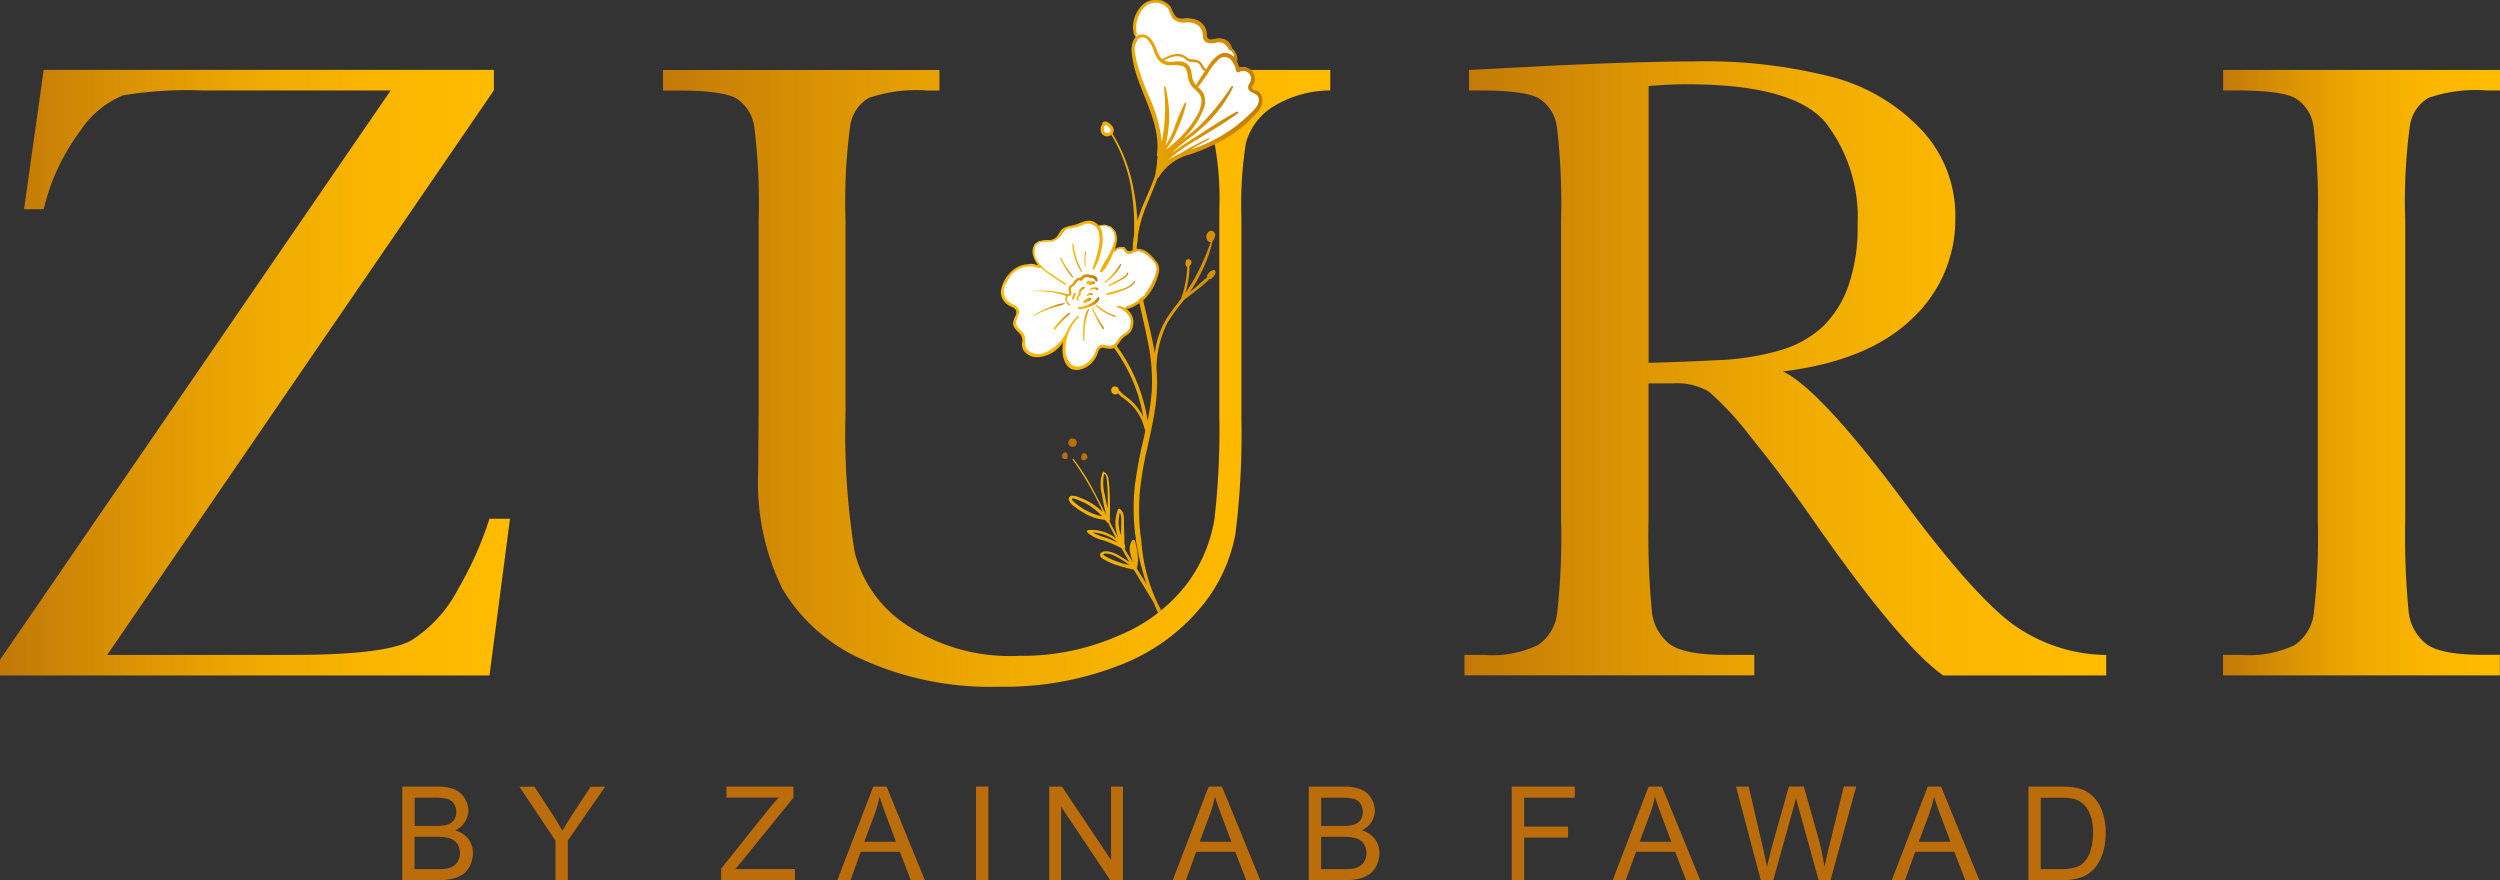 <svg viewBox="0 0 191.842 67.541" height="67.541" width="191.842" xmlns:xlink="http://www.w3.org/1999/xlink" xmlns="http://www.w3.org/2000/svg">
  <rect x="0" y="0" width="191.842" height="67.541" fill="#333333" stroke="none"/>
  <defs>
    <linearGradient gradientUnits="objectBoundingBox" y2="0.5" x2="0.013" y1="0.5" x1="1" id="linear-gradient">
      <stop stop-color="#ffbc00" offset="0"></stop>
      <stop stop-color="#fbb700" offset="0.24"></stop>
      <stop stop-color="#efab01" offset="0.49"></stop>
      <stop stop-color="#dc9503" offset="0.74"></stop>
      <stop stop-color="#c37907" offset="1"></stop>
    </linearGradient>
    <linearGradient xlink:href="#linear-gradient" y2="0.5" x2="0" y1="0.5" id="linear-gradient-2"></linearGradient>
    <linearGradient xlink:href="#linear-gradient" y2="0.5" x2="0" y1="0.5" id="linear-gradient-3"></linearGradient>
    <linearGradient xlink:href="#linear-gradient" y2="0.5" x2="0" y1="0.5" id="linear-gradient-4"></linearGradient>
    <linearGradient xlink:href="#linear-gradient" y2="0.5" x2="0.999" y1="0.5" x1="0" id="linear-gradient-5"></linearGradient>
    <linearGradient xlink:href="#linear-gradient" y2="0.5" x2="0.999" y1="0.5" x1="0" id="linear-gradient-6"></linearGradient>
    <linearGradient xlink:href="#linear-gradient" y2="0.502" x2="1" y1="0.502" x1="0.003" id="linear-gradient-7"></linearGradient>
    <linearGradient xlink:href="#linear-gradient" y2="0.497" x2="1.017" y1="0.497" x1="0.001" id="linear-gradient-8"></linearGradient>
    <linearGradient xlink:href="#linear-gradient" y2="0.529" x2="1.016" y1="0.529" x1="0" id="linear-gradient-9"></linearGradient>
    <linearGradient xlink:href="#linear-gradient" y2="0.507" x2="0.972" y1="0.507" x1="0.004" id="linear-gradient-10"></linearGradient>
    <linearGradient xlink:href="#linear-gradient" y2="0.496" x2="0.998" y1="0.496" x1="-0.006" id="linear-gradient-11"></linearGradient>
    <linearGradient xlink:href="#linear-gradient" y2="0.515" x2="1" y1="0.515" x1="0.001" id="linear-gradient-12"></linearGradient>
    <linearGradient xlink:href="#linear-gradient" y2="0.506" x2="1.016" y1="0.506" x1="0.005" id="linear-gradient-13"></linearGradient>
    <linearGradient xlink:href="#linear-gradient" y2="0.501" x2="1.004" y1="0.501" x1="0.003" id="linear-gradient-14"></linearGradient>
    <linearGradient xlink:href="#linear-gradient" y2="0.507" x2="1.005" y1="0.507" x1="0.003" id="linear-gradient-15"></linearGradient>
    <linearGradient xlink:href="#linear-gradient" y2="0.499" x2="1.006" y1="0.499" x1="-0.007" id="linear-gradient-16"></linearGradient>
    <linearGradient xlink:href="#linear-gradient" y2="0.502" x2="1" y1="0.502" x1="-0.003" id="linear-gradient-17"></linearGradient>
    <linearGradient xlink:href="#linear-gradient" y2="0.501" x2="1" y1="0.501" x1="-0.003" id="linear-gradient-18"></linearGradient>
    <linearGradient xlink:href="#linear-gradient" y2="0.504" x2="0.998" y1="0.504" x1="-0.004" id="linear-gradient-19"></linearGradient>
    <linearGradient xlink:href="#linear-gradient" y2="0.5" x2="1.003" y1="0.5" x1="0" id="linear-gradient-20"></linearGradient>
    <linearGradient xlink:href="#linear-gradient" y2="0.499" x2="0.994" y1="0.499" x1="-0.009" id="linear-gradient-21"></linearGradient>
    <linearGradient xlink:href="#linear-gradient" y2="0.501" x2="1.002" y1="0.501" x1="0.001" id="linear-gradient-22"></linearGradient>
    <linearGradient xlink:href="#linear-gradient" y2="0.5" x2="0.999" y1="0.5" x1="-0.001" id="linear-gradient-23"></linearGradient>
    <linearGradient xlink:href="#linear-gradient" y2="0.505" x2="1.002" y1="0.505" x1="-0.002" id="linear-gradient-24"></linearGradient>
  </defs>
  <g transform="translate(0 -0.035)" id="Layer_1-2">
    <path fill="url(#linear-gradient)" transform="translate(0 -5.334)" d="M0,57.2V56L29.982,12.309H15.52a30.1,30.1,0,0,0-6.081.376,7.215,7.215,0,0,0-3.273,2.722,16.27,16.27,0,0,0-2.812,6.015H1.845L3.354,10.73H37.9V12.3L8.226,55.625H22.412q7.234,0,9.184-1.133a10.254,10.254,0,0,0,3.549-3.905,27,27,0,0,0,2.416-5.414h1.574L37.561,57.2H0Z" data-name="Path 432" id="Path_432"></path>
    <path fill="url(#linear-gradient-2)" transform="translate(-50.62 -5.334)" d="M138.675,10.735H152.7v1.574a8.39,8.39,0,0,0-4.607,1.389,4.775,4.775,0,0,0-1.87,2.657,30.451,30.451,0,0,0-.341,5.725V37.534a61.245,61.245,0,0,1-.461,8.808A12.177,12.177,0,0,1,142.746,52a15.06,15.06,0,0,1-6.221,4.421,24.2,24.2,0,0,1-9.254,1.644,23.725,23.725,0,0,1-10.5-2.105,13.424,13.424,0,0,1-6.136-5.449,18.646,18.646,0,0,1-1.835-8.963l.035-4.762V22.32a47.5,47.5,0,0,0-.326-7.163,3.128,3.128,0,0,0-1.369-2.226q-1.045-.617-4.577-.617H101.5V10.74h21.209v1.574h-.927a11.352,11.352,0,0,0-4.492.566,2.989,2.989,0,0,0-1.424,2.105,43.512,43.512,0,0,0-.361,7.334V36.952a57.108,57.108,0,0,0,.7,10.793,9.445,9.445,0,0,0,3.96,5.569,14.346,14.346,0,0,0,8.667,2.381,18.35,18.35,0,0,0,7.73-1.594,12.585,12.585,0,0,0,5.173-3.975,11.35,11.35,0,0,0,2.075-4.9,59.569,59.569,0,0,0,.376-7.935V21.458a23.264,23.264,0,0,0-.446-5.519,4.241,4.241,0,0,0-1.92-2.5,4.48,4.48,0,0,0-3.158-1.133V10.73Z" data-name="Path 433" id="Path_433"></path>
    <path fill="url(#linear-gradient-3)" transform="translate(-111.802 -4.69)" d="M273.426,56.556H260.919q-3.324-2.331-10.176-12.2-2.2-3.151-4.557-6.051a23.668,23.668,0,0,0-3.253-3.529,4.858,4.858,0,0,0-2.777-.632h-1.85V44.46a61.569,61.569,0,0,0,.256,7.178,3.641,3.641,0,0,0,1.368,2.516q1.113.82,4.266.822h2.226v1.574H224.18V54.977h1.509a8.08,8.08,0,0,0,4.131-.752,3.428,3.428,0,0,0,1.459-2.346,52.311,52.311,0,0,0,.311-7.419V21.671a49.794,49.794,0,0,0-.311-7.163,3.067,3.067,0,0,0-1.369-2.226c-.707-.411-2.241-.617-4.592-.617h-.787V10.092l6.647-.341q6.647-.308,10.552-.311a39.055,39.055,0,0,1,10.813,1.233,14.439,14.439,0,0,1,6.732,4.045,9.607,9.607,0,0,1,2.572,6.717,10.388,10.388,0,0,1-3.359,7.78q-3.361,3.218-9.87,4.01,2.91,1.406,9.389,10.141,5.279,7.091,8.291,9.289a12.509,12.509,0,0,0,7.128,2.331v1.574Zm-35.12-23.987q2.572-.068,5.314-.206a19.755,19.755,0,0,0,4.762-.752,8.163,8.163,0,0,0,3.273-1.8,8.1,8.1,0,0,0,1.97-3.1,13.512,13.512,0,0,0,.722-4.727,11.87,11.87,0,0,0-2.451-7.845q-2.451-2.948-10.672-2.948c-.847,0-1.815.045-2.912.135V32.569Z" data-name="Path 434" id="Path_434"></path>
    <path fill="url(#linear-gradient-4)" transform="translate(-169.713 -5.339)" d="M340.31,12.314V10.74h21.244v1.574h-.993a11.352,11.352,0,0,0-4.492.566,2.989,2.989,0,0,0-1.424,2.105,43.517,43.517,0,0,0-.361,7.334V45.108a61.568,61.568,0,0,0,.256,7.178A3.641,3.641,0,0,0,355.91,54.8q1.113.82,4.266.822h1.368V57.2H340.3V55.625h1.368a8.08,8.08,0,0,0,4.131-.752,3.428,3.428,0,0,0,1.459-2.346,52.319,52.319,0,0,0,.311-7.419V22.32a49.8,49.8,0,0,0-.311-7.163,3.067,3.067,0,0,0-1.369-2.226c-.707-.411-2.241-.617-4.592-.617h-.993Z" data-name="Path 435" id="Path_435"></path>
    <path fill="#ba6d0a" transform="translate(-30.711 -60.053)" d="M61.58,127.628V120.45h2.692a3.427,3.427,0,0,1,1.318.216,1.665,1.665,0,0,1,.777.672,1.781,1.781,0,0,1,.281.947,1.642,1.642,0,0,1-.251.867,1.768,1.768,0,0,1-.752.657,1.874,1.874,0,0,1,1,.652A1.725,1.725,0,0,1,67,125.548a2.123,2.123,0,0,1-.211.937,1.752,1.752,0,0,1-.526.667,2.237,2.237,0,0,1-.787.356,4.776,4.776,0,0,1-1.158.12Zm.947-4.161h1.554a3.486,3.486,0,0,0,.907-.085.945.945,0,0,0,.732-.983,1.106,1.106,0,0,0-.17-.627.857.857,0,0,0-.491-.371,4.19,4.19,0,0,0-1.093-.1H62.532v2.171Zm0,3.314h1.785a3.852,3.852,0,0,0,.647-.035,1.554,1.554,0,0,0,.546-.2,1.045,1.045,0,0,0,.361-.4,1.246,1.246,0,0,0,.14-.607,1.2,1.2,0,0,0-.206-.7,1.083,1.083,0,0,0-.571-.416,3.523,3.523,0,0,0-1.048-.12H62.522v2.466Z" data-name="Path 436" id="Path_436"></path>
    <path fill="#ba6d0a" transform="translate(-39.653 -60.058)" d="M82.277,127.633V124.6L79.51,120.46h1.153l1.414,2.166c.261.406.506.807.732,1.213.216-.376.476-.8.782-1.268l1.389-2.11h1.108L83.225,124.6v3.038Z" data-name="Path 437" id="Path_437"></path>
    <path fill="#ba6d0a" transform="translate(-55.043 -60.053)" d="M110.38,127.628v-.882l3.674-4.6c.261-.326.511-.612.742-.852h-4.005v-.847h5.138v.847l-4.03,4.978-.436.506h4.582v.847H110.37Z" data-name="Path 438" id="Path_438"></path>
    <path fill="#ba6d0a" transform="translate(-63.925 -60.053)" d="M128.18,127.628l2.757-7.178h1.023l2.938,7.178h-1.083l-.837-2.176h-3l-.787,2.176H128.18Zm2.07-2.948h2.431l-.747-1.985c-.231-.6-.4-1.1-.511-1.489a8.988,8.988,0,0,1-.386,1.368l-.787,2.105Z" data-name="Path 439" id="Path_439"></path>
    <path fill="#ba6d0a" transform="translate(-74.513 -60.053)" d="M149.41,127.628V120.45h.947v7.178Z" data-name="Path 440" id="Path_440"></path>
    <path fill="#ba6d0a" transform="translate(-80.104 -60.053)" d="M160.62,127.628V120.45h.973l3.77,5.634V120.45h.912v7.178H165.3l-3.77-5.639v5.639Z" data-name="Path 441" id="Path_441"></path>
    <path fill="#ba6d0a" transform="translate(-89.529 -60.053)" d="M179.52,127.628l2.757-7.178H183.3l2.938,7.178h-1.083l-.837-2.176h-3l-.787,2.176Zm2.07-2.948h2.431l-.747-1.985c-.231-.6-.4-1.1-.511-1.489a8.988,8.988,0,0,1-.386,1.368Z" data-name="Path 442" id="Path_442"></path>
    <path fill="#ba6d0a" transform="translate(-99.917 -60.053)" d="M200.35,127.628V120.45h2.692a3.427,3.427,0,0,1,1.318.216,1.665,1.665,0,0,1,.777.672,1.781,1.781,0,0,1,.281.947,1.642,1.642,0,0,1-.251.867,1.768,1.768,0,0,1-.752.657,1.874,1.874,0,0,1,1,.652,1.725,1.725,0,0,1,.351,1.088,2.123,2.123,0,0,1-.211.937,1.752,1.752,0,0,1-.526.667,2.237,2.237,0,0,1-.787.356,4.776,4.776,0,0,1-1.158.12H200.35Zm.947-4.161h1.554a3.486,3.486,0,0,0,.907-.085.945.945,0,0,0,.732-.983,1.106,1.106,0,0,0-.17-.627.857.857,0,0,0-.491-.371,4.19,4.19,0,0,0-1.093-.1H201.3v2.171Zm0,3.314h1.785a3.852,3.852,0,0,0,.647-.035,1.554,1.554,0,0,0,.546-.2,1.045,1.045,0,0,0,.361-.4,1.246,1.246,0,0,0,.14-.607,1.2,1.2,0,0,0-.206-.7,1.083,1.083,0,0,0-.571-.416,3.523,3.523,0,0,0-1.048-.12h-1.659v2.466Z" data-name="Path 443" id="Path_443"></path>
    <path fill="#ba6d0a" transform="translate(-115.413 -60.053)" d="M231.42,127.628V120.45h4.842v.847h-3.89v2.221h3.369v.847h-3.369v3.258h-.947Z" data-name="Path 444" id="Path_444"></path>
    <path fill="#ba6d0a" transform="translate(-123.118 -60.053)" d="M246.87,127.628l2.757-7.178h1.023l2.938,7.178H252.5l-.837-2.176h-3l-.787,2.176H246.87Zm2.07-2.948h2.431l-.747-1.985c-.231-.6-.4-1.1-.511-1.489a8.992,8.992,0,0,1-.386,1.368Z" data-name="Path 445" id="Path_445"></path>
    <path fill="#ba6d0a" transform="translate(-132.528 -60.048)" d="M267.645,127.623l-1.9-7.178h.972l1.093,4.7c.115.491.221.983.306,1.469.18-.767.291-1.208.321-1.328l1.363-4.847h1.148l1.028,3.634a19.047,19.047,0,0,1,.556,2.542c.09-.456.211-.973.356-1.564l1.128-4.612h.952l-1.97,7.178h-.917l-1.514-5.469q-.188-.684-.226-.842-.113.5-.211.842l-1.524,5.469h-.967Z" data-name="Path 446" id="Path_446"></path>
    <path fill="#ba6d0a" transform="translate(-144.428 -60.053)" d="M289.6,127.628l2.757-7.178h1.023l2.938,7.178h-1.083l-.837-2.176h-3l-.787,2.176Zm2.07-2.948H294.1l-.747-1.985c-.231-.6-.4-1.1-.511-1.489a9,9,0,0,1-.386,1.368Z" data-name="Path 447" id="Path_447"></path>
    <path fill="#ba6d0a" transform="translate(-154.851 -60.053)" d="M310.505,127.628V120.45h2.471a5.889,5.889,0,0,1,1.278.105,2.415,2.415,0,0,1,1.053.516,2.909,2.909,0,0,1,.847,1.228,4.88,4.88,0,0,1,.281,1.7,5.074,5.074,0,0,1-.19,1.449,3.362,3.362,0,0,1-.491,1.043,2.769,2.769,0,0,1-.652.652,2.678,2.678,0,0,1-.857.361,4.709,4.709,0,0,1-1.153.12H310.5Zm.947-.847h1.534a3.835,3.835,0,0,0,1.113-.13,1.54,1.54,0,0,0,.642-.371,2.25,2.25,0,0,0,.526-.907,4.453,4.453,0,0,0,.191-1.384,3.333,3.333,0,0,0-.371-1.729,1.893,1.893,0,0,0-.9-.812,3.671,3.671,0,0,0-1.228-.145h-1.509v5.484Z" data-name="Path 448" id="Path_448"></path>
    <path fill="#fff" transform="translate(-86.522 -0.047)" d="M174.483.24l1.2-.11.642.461.281.972,1.153-.065,1.213.642-.115.9.566.2.7-.09.632.341.546.566-.06.446.366.772.5-.04.7.892-.511.6.491.236.446.291.05.988-.7.887-1.253,1.053L179,11.354,176.1,12.422s-1.023,2-.717-.306-.18-3.3-1.429-5.72L173.6,5.008l-.105-1.313.276-.526s-.722-1.158.712-2.907Z" data-name="Path 449" id="Path_449"></path>
    <path fill="#fff" transform="translate(-76.443 -16.969)" d="M153.28,39.318l.932-1.6,1.333-.471.637.14-.411-.717.045-.872.366-.286.712-.085.3.1.561-.346.206-.286.326-.406,1.7-.421.737.381.06-.13.416-.075.521.18.331.381.025.772-.16.757.341-.276.451-.085.316.436.637-.316.551.185.912.867.236.727-.792,1.624-1,.877-.637.271-.206.11.566.7-.13.862-.722.7-.491.531-.461.1L161,43.554l-.19.085-.672,1.168-.882.426-.526-.055-.206-.3-.236-.386-.125-.326V43L156.9,44.116l-1.228.11-.587-.451-.216-1.158-.481-.561-.1-.6.261-.441-.271-.516-.812-.581Z" data-name="Path 450" id="Path_450"></path>
    <path fill="url(#linear-gradient-5)" transform="translate(-76.43 0)" d="M165.543,46.878a13.023,13.023,0,0,1-1.519-5.238,16.908,16.908,0,0,1-.145-3.629,24.88,24.88,0,0,1,.592-3.594c.256-1.173.526-2.346.667-3.539a13.024,13.024,0,0,0,.035-2.577,8.1,8.1,0,0,1,.817-3.454,14.831,14.831,0,0,1,1.333-1.83c.331-.246.657-.491.977-.747.2-.16.4-.321.587-.486a2.985,2.985,0,0,0,.361-.351.214.214,0,0,0,.125,0,.175.175,0,0,0,.065-.055v-.01a.772.772,0,0,0,.276-.436.157.157,0,0,0-.17-.175.816.816,0,0,0-.155.055.631.631,0,0,0-.14.1.535.535,0,0,0-.11.125c-.02.03-.035.06-.055.09a.333.333,0,0,0-.03.1v.045c0,.015.01.025.015.04a4.034,4.034,0,0,0-.356.3c-.191.17-.381.341-.571.506-.135.115-.276.231-.416.341a12.419,12.419,0,0,0,.922-1.6,10.478,10.478,0,0,0,.837-2.336.5.5,0,0,0,.12-.165.642.642,0,0,0,.075-.306.333.333,0,0,0-.19-.281.27.27,0,0,0-.216-.01.3.3,0,0,0-.145.115.552.552,0,0,0-.13.266.326.326,0,0,0,.045.236.285.285,0,0,0,.065.135.276.276,0,0,0,.226.1,21.127,21.127,0,0,1-.812,1.97,15.9,15.9,0,0,1-1.128,1.94c.075-.261.14-.521.191-.787.045-.246.075-.491.1-.742a3.139,3.139,0,0,0,.015-.531h0a.016.016,0,0,1,.005-.01.117.117,0,0,0,.05-.06h0a.794.794,0,0,0,.06-.075.673.673,0,0,0,.035-.09.2.2,0,0,0,.005-.1.235.235,0,0,0-.045-.11.259.259,0,0,0-.09-.075.2.2,0,0,0-.12-.02.229.229,0,0,0-.135.075.254.254,0,0,0-.045.09.263.263,0,0,0-.02.085v.1a.03.03,0,0,0,.005.02.2.2,0,0,0,.075.185.3.3,0,0,0,.055.03c-.015.155-.02.316-.035.471-.02.241-.055.481-.1.717A7.956,7.956,0,0,1,167.042,23V23c-.03.025-.06.045-.09.07a.083.083,0,0,0-.035.1,13.235,13.235,0,0,0-1.043,1.434,6.733,6.733,0,0,0-.757,2.065c-.03.155-.055.316-.075.471-.221-1.363-.587-2.7-.887-4.055a3.945,3.945,0,0,0,.912-1.288,4.147,4.147,0,0,0,.291-.872.967.967,0,0,0-.221-.862c-.356-.441-.852-1.008-1.479-.917a1.932,1.932,0,0,1,.01-.241,5.648,5.648,0,0,0,.085-.817,9.4,9.4,0,0,1,.536-1.985c.311-.8.677-1.584.962-2.4a.156.156,0,0,0,.1-.07,3.934,3.934,0,0,1,2.4-1.749,14.477,14.477,0,0,0,2.852-1.293,9.759,9.759,0,0,0,2.336-1.965,1.247,1.247,0,0,0,.331-1.178.739.739,0,0,0-.306-.4c-.115-.075-.416-.13-.466-.276-.035-.1.12-.256.16-.341a.834.834,0,0,0,.07-.331.945.945,0,0,0-.175-.576.876.876,0,0,0-1.018-.276,3.412,3.412,0,0,0-.185-.491.452.452,0,0,0,.03-.246.751.751,0,0,0-.055-.276.867.867,0,0,0-.316-.436.067.067,0,0,0-.04-.015V3.767a.906.906,0,0,0-.707-.757,1.266,1.266,0,0,0-.581,0c-.185.035-.506.125-.607-.1a.972.972,0,0,1-.035-.321,1.5,1.5,0,0,0-.055-.261,1.259,1.259,0,0,0-.3-.486,1.335,1.335,0,0,0-1.008-.376c-.4,0-.867.105-1.113-.291-.2-.321-.261-.672-.587-.9a1.6,1.6,0,0,0-1.77.04,2.385,2.385,0,0,0-.767,2.346.116.116,0,0,0,.231-.03,2.284,2.284,0,0,1,.6-2.07,1.27,1.27,0,0,1,1.714.03c.241.281.251.687.536.942a1.215,1.215,0,0,0,.847.231,1.443,1.443,0,0,1,1.028.236.927.927,0,0,1,.291.446c.055.18.015.376.075.556.145.406.612.386.957.316a.833.833,0,0,1,.622.05,1.233,1.233,0,0,1,.4.476.1.1,0,0,0,.13.045.153.153,0,0,0,.025.035.7.7,0,0,1,.241.356.778.778,0,0,1,.02.185.782.782,0,0,0-.08-.1.9.9,0,0,0-1.068-.16,2.9,2.9,0,0,0-.942,1.028c-.03.04-.055.085-.085.125a.018.018,0,0,0-.01-.015c-.231-.15-.251-.461-.5-.612a1.069,1.069,0,0,0-.461-.135c-.08-.01-.16-.005-.241-.015a.561.561,0,0,1-.286-.16c-.571-.486-1.308-.16-1.875.16a1.388,1.388,0,0,1-.316-.476c-.231-.536-.456-1.363-1.168-1.424-.682-.055-.882.722-.862,1.258a8.486,8.486,0,0,0,.581,2.406c.642,1.785,1.634,3.619,1.363,5.574a.146.146,0,0,0,.065.15c-.05.476-.115.952-.2,1.424-.216.632-.486,1.243-.747,1.855a15.241,15.241,0,0,0-.612,1.629c-.005-.1-.01-.206-.02-.306a17.846,17.846,0,0,0-.3-2.251,12.287,12.287,0,0,0-1.564-4.08.051.051,0,0,0-.04-.025s.01-.005.01-.01a.424.424,0,0,0,.09-.3.583.583,0,0,0-.16-.351.938.938,0,0,0-.336-.261.369.369,0,0,0-.231-.025.191.191,0,0,0-.145.2v.005a.636.636,0,0,0-.12.506.506.506,0,0,0,.406.416.571.571,0,0,0,.426-.12.111.111,0,0,0,0,.04,11.611,11.611,0,0,1,1.509,4.136,16.344,16.344,0,0,1,.211,2.156c.015.436.01.872.015,1.308q-.06.331-.09.677c-.015.18-.02.361-.025.536a.536.536,0,0,1-.321.08c-.14-.035-.206-.231-.356-.291a.76.76,0,0,0-.707.15,2.472,2.472,0,0,0,.18-.772,1.038,1.038,0,0,0-1.4-1.033,1.026,1.026,0,0,0-.436-.336c-.466-.175-.887.1-1.318.236-.406.13-.852.11-1.148.466-.13.16-.211.366-.356.516a.957.957,0,0,1-.632.226,1.544,1.544,0,0,0-.967.236,1.006,1.006,0,0,0-.15,1.013,1.957,1.957,0,0,0,.406.717,2.007,2.007,0,0,0-2.316.672,2.375,2.375,0,0,0-.586,1.263,1.173,1.173,0,0,0,.576,1.083c.19.125.551.2.6.461s-.155.516-.216.762c-.11.446.221.677.486.967a.794.794,0,0,1,.18.7.9.9,0,0,0,.13.612,1.288,1.288,0,0,0,1.1.486,2.487,2.487,0,0,0,1.925-1.183,3.441,3.441,0,0,0-.06.456c-.04.772.261,1.845,1.248,1.7a1.83,1.83,0,0,0,1.118-.667,1.931,1.931,0,0,0,.311-.551,2.492,2.492,0,0,1,.1-.271.35.35,0,0,1,.436-.19,1.5,1.5,0,0,0,.6.05.482.482,0,0,0,.14-.055,12.715,12.715,0,0,1,1.659,3.083,12.258,12.258,0,0,1,.481,1.674c.04.18.07.366.105.546a4.238,4.238,0,0,0-.471-.757,4.1,4.1,0,0,0-.657-.662c-.13-.105-.271-.206-.4-.316-.115-.1-.221-.211-.341-.306a.316.316,0,0,0-.045-.165.307.307,0,0,0-.155-.12.281.281,0,0,0-.221,0,.259.259,0,0,0-.145.145.319.319,0,0,0-.01.216h0a.23.23,0,0,0,.055.11h0a.276.276,0,0,0,.211.125.311.311,0,0,0,.211-.065.088.088,0,0,0,.02-.025,3.078,3.078,0,0,0,.536.456,4.546,4.546,0,0,1,.7.652,3.98,3.98,0,0,1,.837,1.7.12.12,0,0,0,.035.06c-.045.206-.085.411-.13.617a34.872,34.872,0,0,0-.672,3.579,16.33,16.33,0,0,0,.015,3.669,19.254,19.254,0,0,0,.9,3.965c-.251-.426-.511-.842-.772-1.258,0-.01.01-.015.015-.025a2.977,2.977,0,0,0,.055-1.053,5.294,5.294,0,0,0-.211-1.038.126.126,0,0,0-.216-.03,1.228,1.228,0,0,0-.15.937,4.157,4.157,0,0,0,.155.541c.02.06.035.12.05.185q-.316-.5-.617-.993l-.015-.03a.131.131,0,0,0,.05-.115,1.169,1.169,0,0,0-.02-.13.064.064,0,0,0-.005-.03c-.01-.05-.03-.105-.045-.155.02-.461-.015-.927-.025-1.384-.01-.4.07-.978-.311-1.238a.1.1,0,0,0-.155.04,2.93,2.93,0,0,0-.165,1.454,3.1,3.1,0,0,0,.19.7v.01c-.226-.411-.446-.822-.657-1.238V39.95a.118.118,0,0,0,.03-.11.685.685,0,0,1-.02-.085c.015-.637.025-1.273-.015-1.915a9.129,9.129,0,0,0-.09-1.053.708.708,0,0,0-.346-.546.076.076,0,0,0-.1.04,2.809,2.809,0,0,0-.06,1.664,15.111,15.111,0,0,0,.346,1.639c-.336-.662-.667-1.323-1.018-1.975a17,17,0,0,0-1.5-2.351.043.043,0,0,0-.07.05,22.883,22.883,0,0,1,2.331,4.05,4.75,4.75,0,0,0-1.81-1.143,1.272,1.272,0,0,0-.617-.135.264.264,0,0,0-.175.366,1.181,1.181,0,0,0,.431.471,4.759,4.759,0,0,0,.627.426,3.812,3.812,0,0,0,1.654.581.071.071,0,0,0,.03-.01c.055.065.115.13.17.2a.1.1,0,0,0,.08.035c.206.411.416.817.627,1.218a3.009,3.009,0,0,0-2.14-.657.119.119,0,0,0-.08.185,2.752,2.752,0,0,0,1.223.6,9.926,9.926,0,0,1,1.4.612c.2.356.4.717.607,1.068a7.67,7.67,0,0,0-.988-.607,1.876,1.876,0,0,0-.8-.231c-.185,0-.476.06-.466.306a.345.345,0,0,0,.2.261,3.776,3.776,0,0,0,.366.206,5.305,5.305,0,0,0,.807.321c.276.09.556.16.832.226a2.244,2.244,0,0,0,.381.09c.1.165.2.336.3.5.4.657.8,1.318,1.2,1.98.125.3.281.672.371.842m-4.832-7.559a4.929,4.929,0,0,1-.727-.321,4.8,4.8,0,0,1-.687-.456,1.548,1.548,0,0,1-.3-.271c-.045-.06-.12-.145,0-.185.045-.015.14.035.185.05a4.694,4.694,0,0,1,2.08,1.343c-.185-.05-.376-.1-.556-.16Zm.727-1.559a3.392,3.392,0,0,1-.035-1.569c.191.14.2.466.216.677.03.326.045.647.05.972s.01.672,0,1.013c-.085-.361-.165-.727-.231-1.1Zm.1,3.344a4.613,4.613,0,0,1-1.023-.4,3.239,3.239,0,0,1,1.94.777c-.3-.14-.6-.266-.912-.376Zm1.158-.206a2.756,2.756,0,0,1-.135-.451,2.928,2.928,0,0,1,.045-1.268.915.915,0,0,1,.1.421c.01.231,0,.466,0,.7,0,.2-.005.4-.01.6Zm.391,2.256c-.216-.06-.431-.12-.642-.2a5.292,5.292,0,0,1-.607-.246c-.09-.045-.18-.09-.271-.14a1.693,1.693,0,0,1-.16-.1c-.04-.03-.085-.045-.055-.09.05-.075.236-.055.306-.05a1.289,1.289,0,0,1,.306.07,3.778,3.778,0,0,1,.592.286,8.422,8.422,0,0,1,.8.526c-.09-.025-.175-.045-.266-.07Zm.892-24.037a.184.184,0,0,1,.206.05,1.318,1.318,0,0,1,.6.326c.276.246.652.6.637.988a2.721,2.721,0,0,1-.311.978,4.6,4.6,0,0,1-.471.8c-.025.03-.055.06-.08.09a.2.2,0,0,1-.075.165c-.14.11-.291.211-.441.311a.118.118,0,0,0,.01.04.453.453,0,0,1-.05.045,2.57,2.57,0,0,1-.421.261,1.716,1.716,0,0,1-.421.165c-.05.025-.1.045-.145.065.075.346.782-.085,1.088-.3.216.993.456,1.975.647,2.963a14.752,14.752,0,0,1,.3,3.81,19.592,19.592,0,0,1-.321,2.286.386.386,0,0,0-.01-.075,8.343,8.343,0,0,0-.155-.872,14.42,14.42,0,0,0-.516-1.7,12.859,12.859,0,0,0-1.694-3.128,1.151,1.151,0,0,0,.105-.115c.125-.15.221-.331.356-.471.175-.18.421-.271.587-.466a1.274,1.274,0,0,0-.952-2.02c-.065,0-.1.085-.03.115a1.588,1.588,0,0,1,.937.747.978.978,0,0,1-.185,1.1c-.145.135-.336.216-.481.356a3.453,3.453,0,0,0-.331.426.681.681,0,0,1-.4.316,2.224,2.224,0,0,1-.6-.075c-.366-.025-.521.236-.637.541a1.76,1.76,0,0,1-.747.922.941.941,0,0,1-1.223-.04,1.653,1.653,0,0,1-.321-1.033,3.489,3.489,0,0,1,1.018-2.521c.04-.04-.03-.115-.075-.075a3.623,3.623,0,0,0-.882,1.263,3.24,3.24,0,0,1-1.775,1.6,1.226,1.226,0,0,1-1.248-.306c-.271-.346-.02-.8-.236-1.168-.165-.281-.571-.476-.587-.832-.015-.386.366-.727.17-1.123a.709.709,0,0,0-.371-.3,1.584,1.584,0,0,1-.556-.4,1.211,1.211,0,0,1,.045-1.369,1.934,1.934,0,0,1,2.466-1.038.084.084,0,0,0,.12-.065,3.448,3.448,0,0,0,.381.336c.476.366,1,.682,1.494,1.013.055.035.12-.045.065-.085-.376-.251-.757-.5-1.128-.752a3.561,3.561,0,0,1-.952-.862,1.343,1.343,0,0,1-.256-1.258c.17-.356.627-.326.957-.346a1.18,1.18,0,0,0,.792-.271,3,3,0,0,0,.311-.406.845.845,0,0,1,.536-.346c.18-.04.366-.06.546-.105.211-.055.411-.145.617-.211a.8.8,0,0,1,1.043.431,2.493,2.493,0,0,1,.025,1.459,10.37,10.37,0,0,1-.446,1.489c-.025.065.07.135.115.07a4.436,4.436,0,0,0,.536-1.384,3.341,3.341,0,0,0,.09-1.459,1.424,1.424,0,0,0-.185-.441.852.852,0,0,1,.912.221,1.077,1.077,0,0,1,.15,1.113,6.767,6.767,0,0,1-.471,1.048,6.038,6.038,0,0,0-.571,1.023.084.084,0,0,0,.125.1,1.661,1.661,0,0,0,.426-.541q.18-.316.331-.647c.055-.125.115-.256.175-.386h.015a.863.863,0,0,1,.561-.231c.231.025.226.216.371.336s.341.065.511-.005v.015a.177.177,0,0,1,.08-.065c.1-.035.2-.055.3-.09ZM166.7,4.354a1.041,1.041,0,0,1,.5.085c.155.075.256.226.416.291.291.115.667-.02.882.266.12.16.17.471.421.456-.246.366-.491.727-.707,1.108a.921.921,0,0,1-.135-.17c-.216-.321-.155-.747-.3-1.1a.868.868,0,0,0-.7-.536c-.331-.05-.667.05-1,.015a.846.846,0,0,1-.306-.1,2.3,2.3,0,0,1,.927-.321Zm.637,3.594a15.9,15.9,0,0,0-.812,1.955,5.54,5.54,0,0,1-.657,1.283,9.006,9.006,0,0,0-.01-4.487c-.02-.065-.12-.035-.115.03a14.007,14.007,0,0,1-.16,4.2,11.006,11.006,0,0,0-.967-3.459,22.877,22.877,0,0,1-.847-2.271,7.174,7.174,0,0,1-.246-1.173,1.352,1.352,0,0,1,.155-.917.532.532,0,0,1,.842.005,2.3,2.3,0,0,1,.466.872,1.994,1.994,0,0,0,.476.8,1.193,1.193,0,0,0,.787.261,2.642,2.642,0,0,1,.932.06c.341.145.356.556.416.872a1.386,1.386,0,0,0,.451.842c.316.291.6.531.581,1a2.6,2.6,0,0,1-.451,1.253,8.545,8.545,0,0,1-.757,1.048,8.62,8.62,0,0,1-1.539,1.394,5.012,5.012,0,0,0,.842-1.419,10.5,10.5,0,0,0,.732-2.1c.015-.075-.085-.09-.12-.035Zm4.938.892a11.346,11.346,0,0,1-2.281,1.709,11.952,11.952,0,0,1-1.273.622c-.311.125-.627.236-.942.346.471-.266.947-.531,1.424-.792.045-.025.02-.1-.03-.08A21.907,21.907,0,0,0,167,11.808a5.082,5.082,0,0,0-.993.556,13.745,13.745,0,0,1,2.4-1.684c1.008-.627,2.045-1.238,3-1.945.07-.05,0-.175-.075-.13-1.068.571-2.085,1.258-3.108,1.91a19.6,19.6,0,0,0-1.86,1.268,8.545,8.545,0,0,1,.7-.637c.536-.436,1.1-.842,1.609-1.313a9.882,9.882,0,0,0,2.376-3.1c.03-.07-.075-.135-.12-.07A17.638,17.638,0,0,1,168.4,9.753c-.371.341-.772.647-1.168.962.075-.08.15-.155.221-.236A6.436,6.436,0,0,0,168.8,8.364a1.576,1.576,0,0,0,.015-1.093,1.633,1.633,0,0,0-.456-.551c.271-.341.516-.7.762-1.063a4.917,4.917,0,0,1,.787-1.023.674.674,0,0,1,.947-.05,1.846,1.846,0,0,1,.426.877.156.156,0,0,0,.246.1.6.6,0,0,1,.907.536c-.02.316-.416.6-.115.9a1.161,1.161,0,0,0,.391.221.513.513,0,0,1,.316.491c0,.466-.446.842-.752,1.138Z" data-name="Path 451" id="Path_451"></path>
    <path fill="#fff" transform="translate(-84.278 -9.543)" d="M169.491,19.6v.015s-.005.02,0,.025c0-.01.01-.025,0,0a.038.038,0,0,1-.01.02v.01s-.02.03-.025.03-.01.01-.01.015h0a.28.28,0,0,1-.04.03c-.005,0-.015.01-.02.015.03-.02,0,0-.01,0l-.04.015a.045.045,0,0,0-.025.005c.03-.01.005,0,0,0s-.035.005-.05.005h-.025a.17.17,0,0,1-.05-.005.045.045,0,0,1-.025-.005h0c-.015-.005-.03-.015-.045-.02s-.015-.01-.025-.015-.015-.015-.02-.02h0c-.01-.015-.025-.03-.035-.045,0,0-.015-.03,0-.005,0-.005-.005-.01-.01-.015-.01-.02-.015-.04-.025-.06h0c0-.015-.005-.025-.005-.04a.244.244,0,0,0-.005-.06v-.05a.338.338,0,0,1,.01-.07v-.02a.038.038,0,0,1,.01-.025.306.306,0,0,1,.025-.06l.005-.01a.217.217,0,0,0,.02-.035.215.215,0,0,1,.045-.05h.03a.106.106,0,0,1,.035.015c.01,0,.02.01.03.015a.072.072,0,0,1,.015.01.305.305,0,0,1,.05.035.325.325,0,0,1,.045.04c.01.01.02.015.03.025a.137.137,0,0,0,.025.02.652.652,0,0,1,.09.115v.005c0,.01.01.015.015.025a.243.243,0,0,1,.015.035.209.209,0,0,1,.01.03c0,.02.01.04.01.06h0Z" data-name="Path 452" id="Path_452"></path>
    <path fill="url(#linear-gradient-6)" transform="translate(-78.824 -20.937)" d="M162.829,42.154a.549.549,0,0,0-.191-.07c-.05-.005-.1,0-.145-.005s-.08-.03-.115-.04a.571.571,0,0,0-.632.246c-.2-.05-.391.115-.5.286a.815.815,0,0,1-.15.2,1.938,1.938,0,0,0-.165.115.411.411,0,0,0-.115.326.611.611,0,0,0,.035.19c.005.03.035.085.03.11-.01.04-.035.035-.075.05a.051.051,0,0,1-.015.005.711.711,0,0,0-.2-.06c-.11-.03-.221-.055-.331-.08a7.458,7.458,0,0,0-.747-.115,7.313,7.313,0,0,0-1.444-.01c-.02,0-.015.035,0,.03a7.421,7.421,0,0,1,1.454.07,6.059,6.059,0,0,1,.667.14c.12.03.241.065.356.105.03.01.06.025.1.035a.218.218,0,0,0-.05.08c-.1.261.1.486.276.657.04.035.105-.025.065-.065-.14-.145-.386-.426-.18-.627a.1.1,0,0,1,.03-.02.1.1,0,0,0,.05-.01c.01,0,.01-.01.015-.02a.314.314,0,0,0,.15-.065c.06-.065.04-.15.03-.231a.6.6,0,0,1-.015-.3c.04-.105.18-.145.256-.226.1-.1.286-.486.461-.356a.107.107,0,0,0,.165-.045.358.358,0,0,1,.481-.185c.1.035.211.015.306.055a.6.6,0,0,1,.221.226.079.079,0,0,0,.14-.035.364.364,0,0,0-.206-.371Z" data-name="Path 453" id="Path_453"></path>
    <path fill="url(#linear-gradient-7)" transform="translate(-82.293 -22.684)" d="M166.554,45.535c-.1.08-.175.18-.271.266a1.516,1.516,0,0,1-.336.226,2.586,2.586,0,0,1-.386.155.886.886,0,0,1-.451.085c-.115-.025-.14.15-.025.18a1.018,1.018,0,0,0,.5-.08,3.617,3.617,0,0,0,.446-.155c.256-.11.6-.306.627-.617C166.66,45.54,166.6,45.495,166.554,45.535Z" data-name="Path 454" id="Path_454"></path>
    <path fill="url(#linear-gradient-8)" transform="translate(-82.188 -21.902)" d="M165.4,43.956a.286.286,0,0,0-.211.045.574.574,0,0,0-.15.16.55.55,0,0,0-.08.376.353.353,0,0,0-.13.421c.035.08.16.03.125-.05a.208.208,0,0,1,.1-.271h-.02a.073.073,0,0,0,.075-.08.5.5,0,0,1,.065-.3.443.443,0,0,1,.105-.11c.045-.035.085-.07.13-.105a.051.051,0,0,0-.025-.09Z" data-name="Path 455" id="Path_455"></path>
    <path fill="url(#linear-gradient-9)" transform="translate(-83.221 -21.936)" d="M167.492,44.111a.149.149,0,0,0-.09-.075.648.648,0,0,0-.221-.01c-.11.01-.286.01-.311.15a.053.053,0,1,0,.105.015s0-.01.005-.01a.062.062,0,0,1,.015-.01H167a.025.025,0,0,0,.015-.005.03.03,0,0,0,.02-.005,1.388,1.388,0,0,1,.226.015.064.064,0,0,1,.03.005h0a103.84,103.84,0,0,1,.03.01c.005,0,.015.01,0,0a.176.176,0,0,0,.04.025.093.093,0,0,0,.035.01.048.048,0,0,0,.075-.015.038.038,0,0,1,.01-.02v-.01c0-.005.005-.015.005-.02a.171.171,0,0,0-.005-.05Z" data-name="Path 456" id="Path_456"></path>
    <path fill="#fff" transform="translate(-83.191 -22.509)" d="M166.81,45.17Z" data-name="Path 457" id="Path_457"></path>
    <path fill="url(#linear-gradient-10)" transform="translate(-82.984 -22.367)" d="M166.794,44.918a.446.446,0,0,0-.075-.03.885.885,0,0,0-.115,0,.277.277,0,0,0-.2.125.069.069,0,0,0,.01.09.064.064,0,0,0,.09-.01c0-.005.01-.015.015-.02l.005-.005h0a.069.069,0,0,1,.02-.015.016.016,0,0,0,.01-.005h0a.344.344,0,0,1,.04-.015h.1a.038.038,0,0,1,.02.005h0c.01,0,.02.01.035.01h.055a.038.038,0,0,0,.035-.025.031.031,0,0,0,0-.04.093.093,0,0,0-.035-.06Z" data-name="Path 458" id="Path_458"></path>
    <path fill="#fff" transform="translate(-82.034 -22.651)" d="M164.49,45.463Z" data-name="Path 459" id="Path_459"></path>
    <path fill="url(#linear-gradient-11)" transform="translate(-81.816 -22.379)" d="M164.368,44.984a.067.067,0,0,0-.055-.075c-.075-.01-.13.085-.155.145a.293.293,0,0,0-.02.1v.04a.142.142,0,0,0-.055.04.128.128,0,0,0,0,.16.063.063,0,0,0,.09.01.069.069,0,0,0,.015-.085h0V45.31h0a.063.063,0,0,0,.08-.07v.025a.1.1,0,0,0,.005-.065v-.06h0c0-.015.01-.025.015-.04v-.01c0-.005.01-.01.01-.015s.005-.01.01-.01.015-.02,0-.005c.01-.015.025-.02.03-.035a.071.071,0,0,1,.01-.03Z" data-name="Path 460" id="Path_460"></path>
    <path fill="url(#linear-gradient-12)" transform="translate(-82.926 -21.433)" d="M166.956,43.171h0a.133.133,0,0,0-.12-.11.289.289,0,0,0-.13.01c-.01,0-.025.005-.03.005a.03.03,0,0,0-.02.005.05.05,0,0,1-.015.005.188.188,0,0,0-.115-.07.211.211,0,0,0-.246.175.09.09,0,0,0,.075.1.094.094,0,0,0,.1-.075h0c.005-.015,0,.005,0,0h0a.072.072,0,0,0,.015-.01h.005v.01h0a.112.112,0,0,0,.045.13.107.107,0,0,0,.135-.025s.01-.01.01-.015a.1.1,0,0,1,.03-.02h0c.005,0,.01-.005.015-.005a.018.018,0,0,0,.015-.005h.11a.1.1,0,0,0,.08-.045.038.038,0,0,0-.02.01.054.054,0,0,0,.03-.06v-.005Z" data-name="Path 461" id="Path_461"></path>
    <path fill="#fff" transform="translate(-83.34 -21.492)" d="M167.11,43.13h0Z" data-name="Path 462" id="Path_462"></path>
    <path fill="url(#linear-gradient-13)" transform="translate(-82.699 -22.737)" d="M166.333,45.628a.305.305,0,0,0-.07,0,.418.418,0,0,0-.075.02.333.333,0,0,0-.1.045,1.738,1.738,0,0,0-.226.145.111.111,0,0,0,.135.175c.03-.02.06-.04.085-.055h.005c.005,0,.015-.01.02-.01a.186.186,0,0,1,.055-.025c.03-.015.065-.025.1-.04a.178.178,0,0,1,.045-.02.173.173,0,0,0,.06-.045c.035-.03.08-.06.075-.11s-.07-.07-.115-.075Z" data-name="Path 463" id="Path_463"></path>
    <path fill="url(#linear-gradient-14)" transform="translate(-78.924 -23.148)" d="M160.619,46.45a2.023,2.023,0,0,0-.6.11c-.211.07-.416.145-.622.226a8.816,8.816,0,0,0-1.133.561c-.03.015,0,.065.03.05a8.911,8.911,0,0,1,1.143-.506c.2-.07.391-.135.587-.19.1-.03.206-.055.306-.085s.2-.085.291-.125a.022.022,0,0,0-.01-.04Z" data-name="Path 464" id="Path_464"></path>
    <path fill="url(#linear-gradient-15)" transform="translate(-80.444 -23.878)" d="M162.464,47.932a3.763,3.763,0,0,0-.622.541,6.335,6.335,0,0,0-.526.637.064.064,0,0,0,.1.08,7,7,0,0,1,.536-.622c.19-.2.4-.376.587-.566.045-.045-.03-.11-.075-.08Z" data-name="Path 465" id="Path_465"></path>
    <path fill="url(#linear-gradient-16)" transform="translate(-82.685 -23.59)" d="M166.174,47.348a2.574,2.574,0,0,0-.346,1.148,10.436,10.436,0,0,0-.025,1.253c0,.065.1.05.1-.01a9.657,9.657,0,0,1,.05-1.2,5.237,5.237,0,0,1,.291-1.143.041.041,0,0,0-.07-.04Z" data-name="Path 466" id="Path_466"></path>
    <path fill="url(#linear-gradient-17)" transform="translate(-83.363 -23.506)" d="M168.075,48.7a13.2,13.2,0,0,1-.857-1.514.033.033,0,1,0-.06.025,7.023,7.023,0,0,0,.822,1.559C168.02,48.839,168.115,48.764,168.075,48.7Z" data-name="Path 467" id="Path_467"></path>
    <path fill="url(#linear-gradient-18)" transform="translate(-83.624 -23.243)" d="M169.233,47.518a4.018,4.018,0,0,1-.787-.366c-.246-.15-.466-.331-.7-.5-.035-.03-.1.02-.06.06a2.548,2.548,0,0,0,.692.531,4.081,4.081,0,0,0,.822.346C169.248,47.6,169.284,47.533,169.233,47.518Z" data-name="Path 468" id="Path_468"></path>
    <path fill="url(#linear-gradient-19)" transform="translate(-80.936 -19.672)" d="M163.267,40.939c-.155-.231-.321-.451-.471-.687a7.105,7.105,0,0,1-.406-.742c-.03-.06-.125-.02-.1.04a7.1,7.1,0,0,0,.406.742,4.006,4.006,0,0,0,.511.687C163.242,41.009,163.292,40.979,163.267,40.939Z" data-name="Path 469" id="Path_469"></path>
    <path fill="url(#linear-gradient-20)" transform="translate(-81.864 -18.586)" d="M164.24,37.341c0-.06-.1-.045-.09.01a4.024,4.024,0,0,0,.692,2.115c.02.025.065,0,.05-.03a5.734,5.734,0,0,1-.652-2.1Z" data-name="Path 470" id="Path_470"></path>
    <path fill="url(#linear-gradient-21)" transform="translate(-82.783 -19.17)" d="M166.051,38.507a3.581,3.581,0,0,0-.025,1.133c.005.04.065.03.06-.01a4.355,4.355,0,0,1,.045-1.113c.01-.05-.07-.06-.08-.01Z" data-name="Path 471" id="Path_471"></path>
    <path fill="url(#linear-gradient-22)" transform="translate(-84.321 -20.167)" d="M170.252,40.507a4.661,4.661,0,0,1-1.158,1.308c-.04.03,0,.085.045.06a3.441,3.441,0,0,0,1.213-1.328c.035-.06-.065-.105-.1-.045Z" data-name="Path 472" id="Path_472"></path>
    <path fill="url(#linear-gradient-23)" transform="translate(-84.613 -20.806)" d="M171.1,41.8a.468.468,0,0,1-.246.281c-.12.08-.251.145-.376.216-.266.145-.541.276-.8.431-.045.025,0,.09.04.075a5.463,5.463,0,0,0,.9-.461c.216-.125.511-.261.571-.531.015-.06-.08-.075-.1-.015Z" data-name="Path 473" id="Path_473"></path>
    <path fill="url(#linear-gradient-24)" transform="translate(-84.446 -21.461)" d="M171.494,43.089a1.734,1.734,0,0,1-.947.571,5.411,5.411,0,0,1-.571.18,6.124,6.124,0,0,0-.612.175.06.06,0,0,0,.03.115,2.339,2.339,0,0,0,.642-.145c.216-.07.431-.15.637-.241a1.711,1.711,0,0,0,.892-.617c.025-.045-.05-.085-.075-.045Z" data-name="Path 474" id="Path_474"></path>
    <path fill="#ba6d0a" transform="translate(-81.075 -34.538)" d="M162.99,69.46a.425.425,0,0,0-.03-.085.159.159,0,0,0-.11-.085.268.268,0,0,0-.11.015.238.238,0,0,0-.06.035.314.314,0,0,0-.11.256.387.387,0,0,0,.05.125.178.178,0,0,0,.125.07.061.061,0,0,0,.05-.015.151.151,0,0,0,.08.025.11.11,0,0,0,.12-.09c0-.025.01-.045.01-.07v-.1a.507.507,0,0,0-.015-.085Z" data-name="Path 475" id="Path_475"></path>
    <path fill="#ba6d0a" transform="translate(-81.555 -33.47)" d="M164.172,67.369a.7.7,0,0,0-.045-.085.285.285,0,0,0-.065-.07.188.188,0,0,0-.06-.035.248.248,0,0,0-.065-.02.336.336,0,0,0-.1,0h-.005a.128.128,0,0,0-.105,0,.343.343,0,0,0-.115.09.282.282,0,0,0-.055.1.36.36,0,0,0,0,.261.317.317,0,0,0,.18.17.328.328,0,0,0,.14.015.293.293,0,0,0,.11-.025.27.27,0,0,0,.065-.035.212.212,0,0,0,.035-.025.5.5,0,0,0,.05-.055.44.44,0,0,0,.03-.05.093.093,0,0,1,.01-.035.427.427,0,0,0,.015-.115.294.294,0,0,0-.02-.09Z" data-name="Path 476" id="Path_476"></path>
    <path fill="#ba6d0a" transform="translate(-82.193 -33.865)" d="M164.81,67.98s.005-.025.01-.04c0,.01-.005.015-.01.025Z" data-name="Path 477" id="Path_477"></path>
    <path fill="#ba6d0a" transform="translate(-82.542 -34.582)" d="M165.976,69.59a.322.322,0,0,0-.03-.055.153.153,0,0,0-.04-.04c-.005,0-.02-.015-.03-.02v-.01a.127.127,0,0,0-.04-.05.171.171,0,0,0-.12-.035.163.163,0,0,0-.11.06.5.5,0,0,0-.055.085.35.35,0,0,0-.03.1.46.46,0,0,0-.005.165.142.142,0,0,0,.02.065.2.2,0,0,0,.04.05.184.184,0,0,0,.125.035.1.1,0,0,0,.04-.005.276.276,0,0,0,.085-.025.55.55,0,0,0,.055-.03c.005,0,.01-.005.015-.01a.381.381,0,0,0,.045-.045l.03-.045v-.01a.134.134,0,0,0,.015-.06.305.305,0,0,0-.015-.115Z" data-name="Path 478" id="Path_478"></path>
  </g>
</svg>
